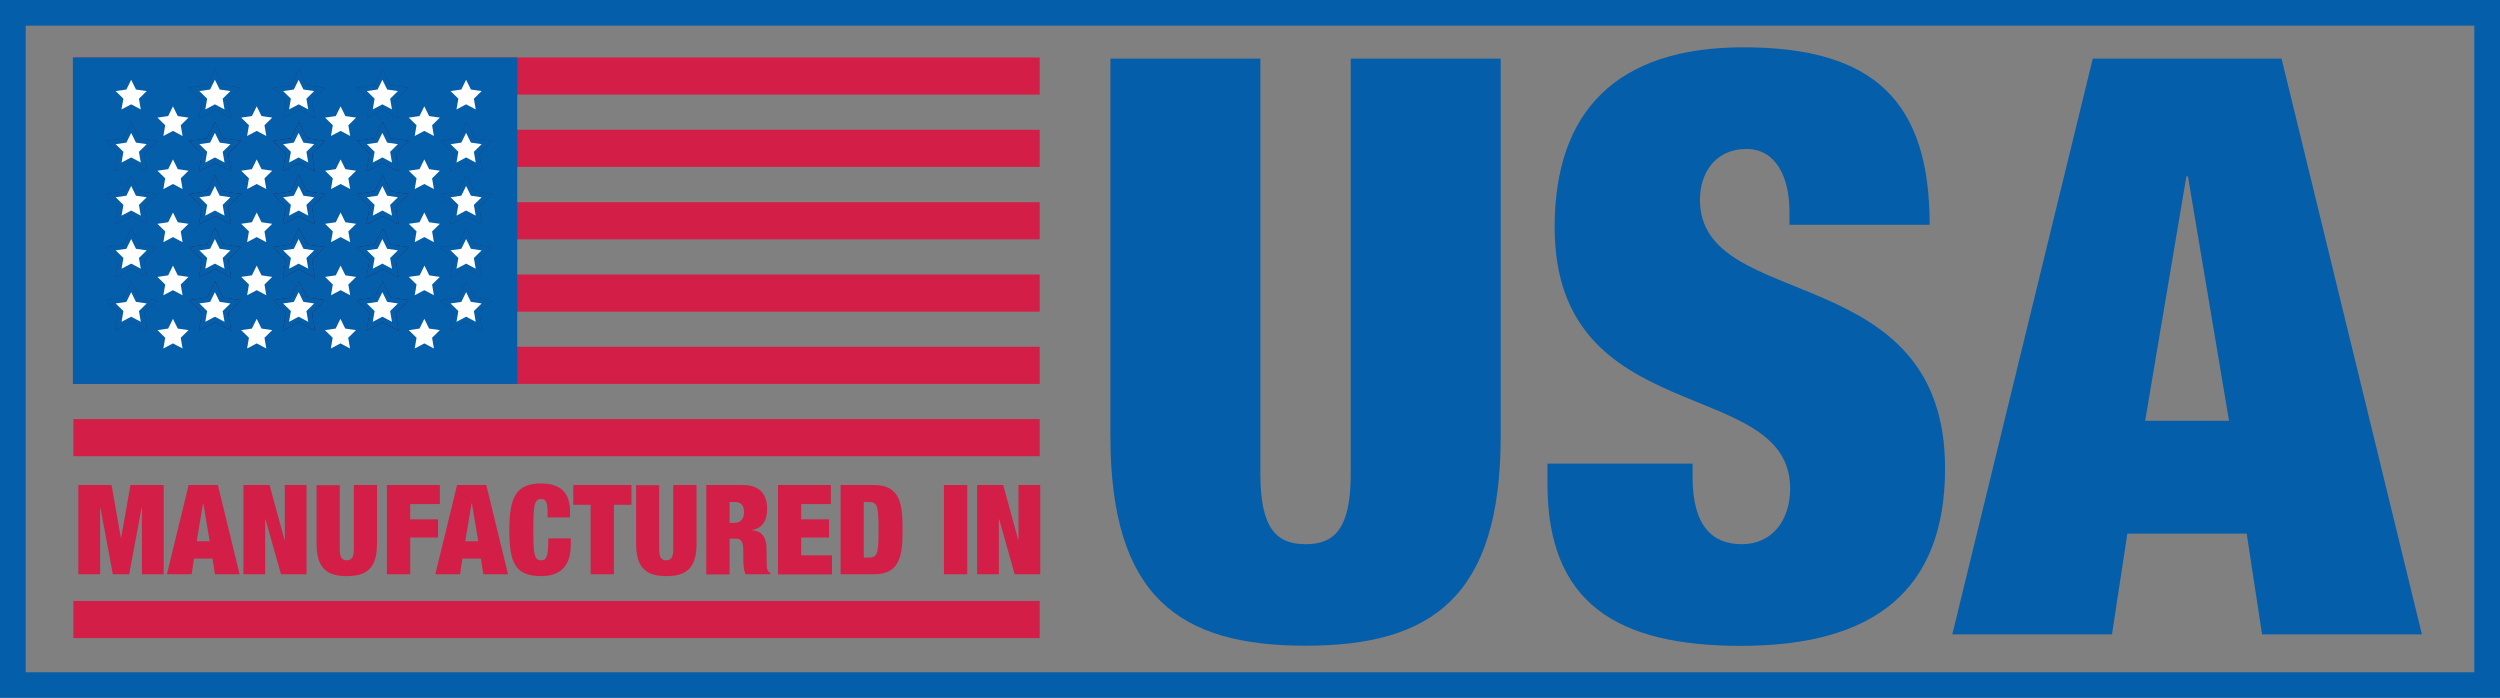 <?xml version="1.0" encoding="utf-8"?>
<!-- Generator: Adobe Illustrator 27.0.0, SVG Export Plug-In . SVG Version: 6.00 Build 0)  -->
<svg version="1.1" id="Ñëîé_1" xmlns="http://www.w3.org/2000/svg" xmlns:xlink="http://www.w3.org/1999/xlink" x="0px" y="0px"
	 viewBox="0 0 1770.5 494.2" style="enable-background:new 0 0 1770.5 494.2;" xml:space="preserve">
<rect x="0" y="0" width="1770.5" height="494.2" fill="#808080" stroke="none"/>
<style type="text/css">
	.st0{fill:#D31E47;}
	.st1{fill:#055EA9;}
	.st2{clip-path:url(#SVGID_00000098207566391304280690000016014313141419753368_);}
	.st3{fill:#FFFFFF;}
	.st4{fill:#212F64;}
</style>
<g>
	<g>
		<rect x="52" y="40.7" class="st0" width="684.3" height="26.3"/>
	</g>
	<g>
		<rect x="52" y="91.9" class="st0" width="684.3" height="26.3"/>
	</g>
	<g>
		<rect x="52" y="143.2" class="st0" width="684.3" height="26.3"/>
	</g>
	<g>
		<rect x="52" y="194.4" class="st0" width="684.3" height="26.3"/>
	</g>
	<g>
		<rect x="52" y="245.6" class="st0" width="684.3" height="26.3"/>
	</g>
	<g>
		<rect x="52" y="296.8" class="st0" width="684.3" height="26.3"/>
	</g>
	<g>
		<rect x="52" y="425.6" class="st0" width="684.3" height="26.3"/>
	</g>
	<g>
		<path class="st1" d="M51.6,271.9h314.7V40.7H51.6V271.9z"/>
	</g>
	<g>
		<defs>
			<path id="SVGID_1_" d="M51.6,355.4h314.7V40.7H51.6V355.4z"/>
		</defs>
		<clipPath id="SVGID_00000092424376845553096680000001695547985257855920_">
			<use xlink:href="#SVGID_1_"  style="overflow:visible;"/>
		</clipPath>
		<g style="clip-path:url(#SVGID_00000092424376845553096680000001695547985257855920_);">
			<g>
				<g>
					<g>
						<polygon class="st3" points="330.2,90.2 334.7,99.4 344.9,100.9 337.6,108.1 339.3,118.2 330.2,113.4 321.1,118.2 
							322.9,108.1 315.5,100.9 325.7,99.4 						"/>
						<path class="st4" d="M341.5,121.3l-11.3-6l-11.3,6l2.2-12.6l-9.2-8.9l12.7-1.8l5.7-11.5l5.7,11.5l12.7,1.8l-9.2,8.9
							L341.5,121.3z M319.1,102.1l5.5,5.4l-1.3,7.6l6.8-3.6l6.8,3.6l-1.3-7.6l5.5-5.4l-7.6-1.1l-3.4-6.9l-3.4,6.9L319.1,102.1z"/>
					</g>
					<g>
						<polygon class="st3" points="270.9,90.2 275.4,99.4 285.6,100.9 278.2,108.1 280,118.2 270.9,113.4 261.8,118.2 263.5,108.1 
							256.2,100.9 266.3,99.4 						"/>
						<path class="st4" d="M282.2,121.3l-11.3-6l-11.3,6l2.2-12.6l-9.2-8.9l12.7-1.8l5.7-11.5l5.7,11.5l12.7,1.8l-9.2,8.9
							L282.2,121.3z M259.8,102.1l5.5,5.4l-1.3,7.6l6.8-3.6l6.8,3.6l-1.3-7.6l5.5-5.4l-7.6-1.1l-3.4-6.9l-3.4,6.9L259.8,102.1z"/>
					</g>
					<g>
						<polygon class="st3" points="330.2,52.6 334.7,61.8 344.9,63.3 337.6,70.4 339.3,80.6 330.2,75.8 321.1,80.6 322.9,70.4 
							315.5,63.3 325.7,61.8 						"/>
						<path class="st1" d="M341.5,83.7l-11.3-6l-11.3,6L321,71l-9.2-8.9l12.7-1.8l5.7-11.5l5.7,11.5l12.7,1.8l-9.2,8.9L341.5,83.7z
							 M319.1,64.5l5.5,5.4l-1.3,7.6l6.8-3.6l6.8,3.6l-1.3-7.6l5.5-5.4l-7.6-1.1l-3.4-6.9l-3.4,6.9L319.1,64.5z"/>
					</g>
					<g>
						<polygon class="st3" points="300.5,71.4 305.1,80.6 315.2,82.1 307.9,89.3 309.6,99.4 300.5,94.6 291.4,99.4 293.2,89.3 
							285.8,82.1 296,80.6 						"/>
						<path class="st1" d="M311.9,102.5l-11.3-6l-11.3,6l2.2-12.6l-9.2-8.9l12.7-1.8l5.7-11.5l5.7,11.5l12.7,1.8l-9.2,8.9
							L311.9,102.5z M289.5,83.3l5.5,5.4l-1.3,7.6l6.8-3.6l6.8,3.6l-1.3-7.6l5.5-5.4l-7.6-1.1l-3.4-6.9l-3.4,6.9L289.5,83.3z"/>
					</g>
					<g>
						<polygon class="st3" points="270.9,52.6 275.4,61.8 285.6,63.3 278.2,70.4 280,80.6 270.9,75.8 261.8,80.6 263.5,70.4 
							256.2,63.3 266.3,61.8 						"/>
						<path class="st4" d="M282.2,83.7l-11.3-6l-11.3,6l2.2-12.6l-9.2-8.9l12.7-1.8l5.7-11.5l5.7,11.5l12.7,1.8L280,71L282.2,83.7z
							 M259.8,64.5l5.5,5.4l-1.3,7.6l6.8-3.6l6.8,3.6l-1.3-7.6l5.5-5.4l-7.6-1.1l-3.4-6.9l-3.4,6.9L259.8,64.5z"/>
					</g>
				</g>
			</g>
			<g>
				<g>
					<g>
						<polygon class="st3" points="330.2,127.8 334.7,137 344.9,138.5 337.6,145.7 339.3,155.8 330.2,151 321.1,155.8 322.9,145.7 
							315.5,138.5 325.7,137 						"/>
						<path class="st4" d="M341.5,158.9l-11.3-6l-11.3,6l2.2-12.6l-9.2-8.9l12.7-1.8l5.7-11.5l5.7,11.5l12.7,1.8l-9.2,8.9
							L341.5,158.9z M319.1,139.7l5.5,5.4l-1.3,7.6l6.8-3.6l6.8,3.6l-1.3-7.6l5.5-5.4l-7.6-1.1l-3.4-6.9l-3.4,6.9L319.1,139.7z"/>
					</g>
					<g>
						<polygon class="st3" points="270.9,127.8 275.4,137 285.6,138.5 278.2,145.7 280,155.8 270.9,151 261.8,155.8 263.5,145.7 
							256.2,138.5 266.3,137 						"/>
						<path class="st4" d="M282.2,158.9l-11.3-6l-11.3,6l2.2-12.6l-9.2-8.9l12.7-1.8l5.7-11.5l5.7,11.5l12.7,1.8l-9.2,8.9
							L282.2,158.9z M259.8,139.7l5.5,5.4l-1.3,7.6l6.8-3.6l6.8,3.6l-1.3-7.6l5.5-5.4l-7.6-1.1l-3.4-6.9l-3.4,6.9L259.8,139.7z"/>
					</g>
					<g>
						<polygon class="st3" points="330.2,90.2 334.7,99.4 344.9,100.9 337.6,108.1 339.3,118.2 330.2,113.4 321.1,118.2 
							322.9,108.1 315.5,100.9 325.7,99.4 						"/>
						<path class="st1" d="M341.5,121.3l-11.3-6l-11.3,6l2.2-12.6l-9.2-8.9l12.7-1.8l5.7-11.5l5.7,11.5l12.7,1.8l-9.2,8.9
							L341.5,121.3z M319.1,102.1l5.5,5.4l-1.3,7.6l6.8-3.6l6.8,3.6l-1.3-7.6l5.5-5.4l-7.6-1.1l-3.4-6.9l-3.4,6.9L319.1,102.1z"/>
					</g>
					<g>
						<polygon class="st3" points="300.5,109 305.1,118.2 315.2,119.7 307.9,126.9 309.6,137 300.5,132.2 291.4,137 293.2,126.9 
							285.8,119.7 296,118.2 						"/>
						<path class="st1" d="M311.9,140.1l-11.3-6l-11.3,6l2.2-12.6l-9.2-8.9l12.7-1.8l5.7-11.5l5.7,11.5l12.7,1.8l-9.2,8.9
							L311.9,140.1z M289.5,120.9l5.5,5.4l-1.3,7.6l6.8-3.6l6.8,3.6l-1.3-7.6l5.5-5.4l-7.6-1.1l-3.4-6.9l-3.4,6.9L289.5,120.9z"/>
					</g>
					<g>
						<polygon class="st3" points="270.9,90.2 275.4,99.4 285.6,100.9 278.2,108.1 280,118.2 270.9,113.4 261.8,118.2 263.5,108.1 
							256.2,100.9 266.3,99.4 						"/>
						<path class="st4" d="M282.2,121.3l-11.3-6l-11.3,6l2.2-12.6l-9.2-8.9l12.7-1.8l5.7-11.5l5.7,11.5l12.7,1.8l-9.2,8.9
							L282.2,121.3z M259.8,102.1l5.5,5.4l-1.3,7.6l6.8-3.6l6.8,3.6l-1.3-7.6l5.5-5.4l-7.6-1.1l-3.4-6.9l-3.4,6.9L259.8,102.1z"/>
					</g>
				</g>
			</g>
			<g>
				<g>
					<g>
						<polygon class="st3" points="330.2,165.5 334.7,174.7 344.9,176.1 337.6,183.3 339.3,193.4 330.2,188.6 321.1,193.4 
							322.9,183.3 315.5,176.1 325.7,174.7 						"/>
						<path class="st4" d="M341.5,196.5l-11.3-6l-11.3,6l2.2-12.6l-9.2-8.9l12.7-1.8l5.7-11.5l5.7,11.5l12.7,1.8l-9.2,8.9
							L341.5,196.5z M319.1,177.3l5.5,5.4l-1.3,7.6l6.8-3.6l6.8,3.6l-1.3-7.6l5.5-5.4l-7.6-1.1l-3.4-6.9l-3.4,6.9L319.1,177.3z"/>
					</g>
					<g>
						<polygon class="st3" points="270.9,165.5 275.4,174.7 285.6,176.1 278.2,183.3 280,193.4 270.9,188.6 261.8,193.4 
							263.5,183.3 256.2,176.1 266.3,174.7 						"/>
						<path class="st4" d="M282.2,196.5l-11.3-6l-11.3,6l2.2-12.6l-9.2-8.9l12.7-1.8l5.7-11.5l5.7,11.5l12.7,1.8l-9.2,8.9
							L282.2,196.5z M259.8,177.3l5.5,5.4l-1.3,7.6l6.8-3.6l6.8,3.6l-1.3-7.6l5.5-5.4l-7.6-1.1l-3.4-6.9l-3.4,6.9L259.8,177.3z"/>
					</g>
					<g>
						<polygon class="st3" points="330.2,127.8 334.7,137 344.9,138.5 337.6,145.7 339.3,155.8 330.2,151 321.1,155.8 322.9,145.7 
							315.5,138.5 325.7,137 						"/>
						<path class="st1" d="M341.5,158.9l-11.3-6l-11.3,6l2.2-12.6l-9.2-8.9l12.7-1.8l5.7-11.5l5.7,11.5l12.7,1.8l-9.2,8.9
							L341.5,158.9z M319.1,139.7l5.5,5.4l-1.3,7.6l6.8-3.6l6.8,3.6l-1.3-7.6l5.5-5.4l-7.6-1.1l-3.4-6.9l-3.4,6.9L319.1,139.7z"/>
					</g>
					<g>
						<polygon class="st3" points="300.5,146.6 305.1,155.9 315.2,157.3 307.9,164.5 309.6,174.6 300.5,169.8 291.4,174.6 
							293.2,164.5 285.8,157.3 296,155.9 						"/>
						<path class="st1" d="M311.9,177.7l-11.3-6l-11.3,6l2.2-12.6l-9.2-8.9l12.7-1.8l5.7-11.5l5.7,11.5l12.7,1.8l-9.2,8.9
							L311.9,177.7z M289.5,158.5l5.5,5.4l-1.3,7.6l6.8-3.6l6.8,3.6l-1.3-7.6l5.5-5.4l-7.6-1.1l-3.4-6.9l-3.4,6.9L289.5,158.5z"/>
					</g>
					<g>
						<polygon class="st3" points="270.9,127.8 275.4,137 285.6,138.5 278.2,145.7 280,155.8 270.9,151 261.8,155.8 263.5,145.7 
							256.2,138.5 266.3,137 						"/>
						<path class="st4" d="M282.2,158.9l-11.3-6l-11.3,6l2.2-12.6l-9.2-8.9l12.7-1.8l5.7-11.5l5.7,11.5l12.7,1.8l-9.2,8.9
							L282.2,158.9z M259.8,139.7l5.5,5.4l-1.3,7.6l6.8-3.6l6.8,3.6l-1.3-7.6l5.5-5.4l-7.6-1.1l-3.4-6.9l-3.4,6.9L259.8,139.7z"/>
					</g>
				</g>
			</g>
			<g>
				<g>
					<g>
						<polygon class="st3" points="330.2,203.1 334.7,212.3 344.9,213.8 337.6,220.9 339.3,231 330.2,226.3 321.1,231 322.9,220.9 
							315.5,213.8 325.7,212.3 						"/>
						<path class="st4" d="M341.5,234.1l-11.3-6l-11.3,6l2.2-12.6l-9.2-8.9l12.7-1.8l5.7-11.5l5.7,11.5l12.7,1.8l-9.2,8.9
							L341.5,234.1z M319.1,214.9l5.5,5.4l-1.3,7.6l6.8-3.6l6.8,3.6l-1.3-7.6l5.5-5.4l-7.6-1.1l-3.4-6.9l-3.4,6.9L319.1,214.9z"/>
					</g>
					<g>
						<polygon class="st3" points="270.9,203.1 275.4,212.3 285.6,213.8 278.2,220.9 280,231 270.9,226.3 261.8,231 263.5,220.9 
							256.2,213.8 266.3,212.3 						"/>
						<path class="st4" d="M282.2,234.1l-11.3-6l-11.3,6l2.2-12.6l-9.2-8.9l12.7-1.8l5.7-11.5l5.7,11.5l12.7,1.8l-9.2,8.9
							L282.2,234.1z M259.8,214.9l5.5,5.4l-1.3,7.6l6.8-3.6l6.8,3.6l-1.3-7.6l5.5-5.4l-7.6-1.1l-3.4-6.9l-3.4,6.9L259.8,214.9z"/>
					</g>
					<g>
						<polygon class="st3" points="330.2,165.5 334.7,174.7 344.9,176.1 337.6,183.3 339.3,193.4 330.2,188.6 321.1,193.4 
							322.9,183.3 315.5,176.1 325.7,174.7 						"/>
						<path class="st1" d="M341.5,196.5l-11.3-6l-11.3,6l2.2-12.6l-9.2-8.9l12.7-1.8l5.7-11.5l5.7,11.5l12.7,1.8l-9.2,8.9
							L341.5,196.5z M319.1,177.3l5.5,5.4l-1.3,7.6l6.8-3.6l6.8,3.6l-1.3-7.6l5.5-5.4l-7.6-1.1l-3.4-6.9l-3.4,6.9L319.1,177.3z"/>
					</g>
					<g>
						<polygon class="st3" points="300.5,184.3 305.1,193.5 315.2,195 307.9,202.1 309.6,212.2 300.5,207.5 291.4,212.2 
							293.2,202.1 285.8,195 296,193.5 						"/>
						<path class="st1" d="M311.9,215.3l-11.3-6l-11.3,6l2.2-12.6l-9.2-8.9l12.7-1.8l5.7-11.5l5.7,11.5l12.7,1.8l-9.2,8.9
							L311.9,215.3z M289.5,196.1l5.5,5.4l-1.3,7.6l6.8-3.6l6.8,3.6l-1.3-7.6l5.5-5.4L304,195l-3.4-6.9l-3.4,6.9L289.5,196.1z"/>
					</g>
					<g>
						<polygon class="st3" points="270.9,165.5 275.4,174.7 285.6,176.1 278.2,183.3 280,193.4 270.9,188.6 261.8,193.4 
							263.5,183.3 256.2,176.1 266.3,174.7 						"/>
						<path class="st4" d="M282.2,196.5l-11.3-6l-11.3,6l2.2-12.6l-9.2-8.9l12.7-1.8l5.7-11.5l5.7,11.5l12.7,1.8l-9.2,8.9
							L282.2,196.5z M259.8,177.3l5.5,5.4l-1.3,7.6l6.8-3.6l6.8,3.6l-1.3-7.6l5.5-5.4l-7.6-1.1l-3.4-6.9l-3.4,6.9L259.8,177.3z"/>
					</g>
				</g>
			</g>
			<g>
				<g>
					<g>
						<polygon class="st3" points="330.2,203.1 334.7,212.3 344.9,213.8 337.6,220.9 339.3,231 330.2,226.3 321.1,231 322.9,220.9 
							315.5,213.8 325.7,212.3 						"/>
						<path class="st1" d="M341.5,234.1l-11.3-6l-11.3,6l2.2-12.6l-9.2-8.9l12.7-1.8l5.7-11.5l5.7,11.5l12.7,1.8l-9.2,8.9
							L341.5,234.1z M319.1,214.9l5.5,5.4l-1.3,7.6l6.8-3.6l6.8,3.6l-1.3-7.6l5.5-5.4l-7.6-1.1l-3.4-6.9l-3.4,6.9L319.1,214.9z"/>
					</g>
					<g>
						<polygon class="st3" points="300.5,221.9 305.1,231.1 315.2,232.6 307.9,239.7 309.6,249.9 300.5,245.1 291.4,249.9 
							293.2,239.7 285.8,232.6 296,231.1 						"/>
						<path class="st1" d="M311.9,253l-11.3-6l-11.3,6l2.2-12.6l-9.2-8.9l12.7-1.8l5.7-11.5l5.7,11.5l12.7,1.8l-9.2,8.9L311.9,253z
							 M300.5,243.2l6.8,3.6l-1.3-7.6l5.5-5.4l-7.6-1.1l-3.4-6.9l-3.4,6.9l-7.6,1.1l5.5,5.4l-1.3,7.6L300.5,243.2z"/>
					</g>
					<g>
						<polygon class="st3" points="270.9,203.1 275.4,212.3 285.6,213.8 278.2,220.9 280,231 270.9,226.3 261.8,231 263.5,220.9 
							256.2,213.8 266.3,212.3 						"/>
						<path class="st4" d="M282.2,234.1l-11.3-6l-11.3,6l2.2-12.6l-9.2-8.9l12.7-1.8l5.7-11.5l5.7,11.5l12.7,1.8l-9.2,8.9
							L282.2,234.1z M259.8,214.9l5.5,5.4l-1.3,7.6l6.8-3.6l6.8,3.6l-1.3-7.6l5.5-5.4l-7.6-1.1l-3.4-6.9l-3.4,6.9L259.8,214.9z"/>
					</g>
				</g>
			</g>
			<g>
				<g>
					<g>
						<polygon class="st3" points="270.9,90.2 275.4,99.4 285.6,100.9 278.2,108.1 280,118.2 270.9,113.4 261.8,118.2 263.5,108.1 
							256.2,100.9 266.3,99.4 						"/>
						<path class="st4" d="M282.2,121.3l-11.3-6l-11.3,6l2.2-12.6l-9.2-8.9l12.7-1.8l5.7-11.5l5.7,11.5l12.7,1.8l-9.2,8.9
							L282.2,121.3z M259.8,102.1l5.5,5.4l-1.3,7.6l6.8-3.6l6.8,3.6l-1.3-7.6l5.5-5.4l-7.6-1.1l-3.4-6.9l-3.4,6.9L259.8,102.1z"/>
					</g>
					<g>
						<polygon class="st3" points="211.5,90.2 216.1,99.4 226.2,100.9 218.9,108.1 220.6,118.2 211.5,113.4 202.4,118.2 
							204.2,108.1 196.8,100.9 207,99.4 						"/>
						<path class="st4" d="M222.9,121.3l-11.3-6l-11.3,6l2.2-12.6l-9.2-8.9l12.7-1.8l5.7-11.5l5.7,11.5l12.7,1.8l-9.2,8.9
							L222.9,121.3z M211.5,111.5l6.8,3.6l-1.3-7.6l5.5-5.4l-7.6-1.1l-3.4-6.9l-3.4,6.9l-7.6,1.1l5.5,5.4l-1.3,7.6L211.5,111.5z"/>
					</g>
					<g>
						<polygon class="st3" points="270.9,52.6 275.4,61.8 285.6,63.3 278.2,70.4 280,80.6 270.9,75.8 261.8,80.6 263.5,70.4 
							256.2,63.3 266.3,61.8 						"/>
						<path class="st1" d="M282.2,83.7l-11.3-6l-11.3,6l2.2-12.6l-9.2-8.9l12.7-1.8l5.7-11.5l5.7,11.5l12.7,1.8L280,71L282.2,83.7z
							 M259.8,64.5l5.5,5.4l-1.3,7.6l6.8-3.6l6.8,3.6l-1.3-7.6l5.5-5.4l-7.6-1.1l-3.4-6.9l-3.4,6.9L259.8,64.5z"/>
					</g>
					<g>
						<polygon class="st3" points="241.2,71.4 245.7,80.6 255.9,82.1 248.6,89.3 250.3,99.4 241.2,94.6 232.1,99.4 233.8,89.3 
							226.5,82.1 236.7,80.6 						"/>
						<path class="st1" d="M252.5,102.5l-11.3-6l-11.3,6l2.2-12.6l-9.2-8.9l12.7-1.8l5.7-11.5l5.7,11.5l12.7,1.8l-9.2,8.9
							L252.5,102.5z M241.2,92.7l6.8,3.6l-1.3-7.6l5.5-5.4l-7.6-1.1l-3.4-6.9l-3.4,6.9l-7.6,1.1l5.5,5.4l-1.3,7.6L241.2,92.7z"/>
					</g>
					<g>
						<polygon class="st3" points="211.5,52.6 216.1,61.8 226.2,63.3 218.9,70.4 220.6,80.6 211.5,75.8 202.4,80.6 204.2,70.4 
							196.8,63.3 207,61.8 						"/>
						<path class="st4" d="M222.9,83.7l-11.3-6l-11.3,6l2.2-12.6l-9.2-8.9l12.7-1.8l5.7-11.5l5.7,11.5l12.7,1.8l-9.2,8.9L222.9,83.7
							z M211.5,73.9l6.8,3.6l-1.3-7.6l5.5-5.4l-7.6-1.1l-3.4-6.9l-3.4,6.9l-7.6,1.1l5.5,5.4l-1.3,7.6L211.5,73.9z"/>
					</g>
				</g>
			</g>
			<g>
				<g>
					<g>
						<polygon class="st3" points="270.9,127.8 275.4,137 285.6,138.5 278.2,145.7 280,155.8 270.9,151 261.8,155.8 263.5,145.7 
							256.2,138.5 266.3,137 						"/>
						<path class="st4" d="M282.2,158.9l-11.3-6l-11.3,6l2.2-12.6l-9.2-8.9l12.7-1.8l5.7-11.5l5.7,11.5l12.7,1.8l-9.2,8.9
							L282.2,158.9z M259.8,139.7l5.5,5.4l-1.3,7.6l6.8-3.6l6.8,3.6l-1.3-7.6l5.5-5.4l-7.6-1.1l-3.4-6.9l-3.4,6.9L259.8,139.7z"/>
					</g>
					<g>
						<polygon class="st3" points="211.5,127.8 216.1,137 226.2,138.5 218.9,145.7 220.6,155.8 211.5,151 202.4,155.8 204.2,145.7 
							196.8,138.5 207,137 						"/>
						<path class="st4" d="M222.9,158.9l-11.3-6l-11.3,6l2.2-12.6l-9.2-8.9l12.7-1.8l5.7-11.5l5.7,11.5l12.7,1.8l-9.2,8.9
							L222.9,158.9z M211.5,149.1l6.8,3.6l-1.3-7.6l5.5-5.4l-7.6-1.1l-3.4-6.9l-3.4,6.9l-7.6,1.1l5.5,5.4l-1.3,7.6L211.5,149.1z"/>
					</g>
					<g>
						<polygon class="st3" points="270.9,90.2 275.4,99.4 285.6,100.9 278.2,108.1 280,118.2 270.9,113.4 261.8,118.2 263.5,108.1 
							256.2,100.9 266.3,99.4 						"/>
						<path class="st1" d="M282.2,121.3l-11.3-6l-11.3,6l2.2-12.6l-9.2-8.9l12.7-1.8l5.7-11.5l5.7,11.5l12.7,1.8l-9.2,8.9
							L282.2,121.3z M259.8,102.1l5.5,5.4l-1.3,7.6l6.8-3.6l6.8,3.6l-1.3-7.6l5.5-5.4l-7.6-1.1l-3.4-6.9l-3.4,6.9L259.8,102.1z"/>
					</g>
					<g>
						<polygon class="st3" points="241.2,109 245.7,118.2 255.9,119.7 248.6,126.9 250.3,137 241.2,132.2 232.1,137 233.8,126.9 
							226.5,119.7 236.7,118.2 						"/>
						<path class="st1" d="M252.5,140.1l-11.3-6l-11.3,6l2.2-12.6l-9.2-8.9l12.7-1.8l5.7-11.5l5.7,11.5l12.7,1.8l-9.2,8.9
							L252.5,140.1z M241.2,130.3l6.8,3.6l-1.3-7.6l5.5-5.4l-7.6-1.1l-3.4-6.9l-3.4,6.9l-7.6,1.1l5.5,5.4l-1.3,7.6L241.2,130.3z"/>
					</g>
					<g>
						<polygon class="st3" points="211.5,90.2 216.1,99.4 226.2,100.9 218.9,108.1 220.6,118.2 211.5,113.4 202.4,118.2 
							204.2,108.1 196.8,100.9 207,99.4 						"/>
						<path class="st4" d="M222.9,121.3l-11.3-6l-11.3,6l2.2-12.6l-9.2-8.9l12.7-1.8l5.7-11.5l5.7,11.5l12.7,1.8l-9.2,8.9
							L222.9,121.3z M211.5,111.5l6.8,3.6l-1.3-7.6l5.5-5.4l-7.6-1.1l-3.4-6.9l-3.4,6.9l-7.6,1.1l5.5,5.4l-1.3,7.6L211.5,111.5z"/>
					</g>
				</g>
			</g>
			<g>
				<g>
					<g>
						<polygon class="st3" points="270.9,165.5 275.4,174.7 285.6,176.1 278.2,183.3 280,193.4 270.9,188.6 261.8,193.4 
							263.5,183.3 256.2,176.1 266.3,174.7 						"/>
						<path class="st4" d="M282.2,196.5l-11.3-6l-11.3,6l2.2-12.6l-9.2-8.9l12.7-1.8l5.7-11.5l5.7,11.5l12.7,1.8l-9.2,8.9
							L282.2,196.5z M259.8,177.3l5.5,5.4l-1.3,7.6l6.8-3.6l6.8,3.6l-1.3-7.6l5.5-5.4l-7.6-1.1l-3.4-6.9l-3.4,6.9L259.8,177.3z"/>
					</g>
					<g>
						<polygon class="st3" points="211.5,165.5 216.1,174.7 226.2,176.1 218.9,183.3 220.6,193.4 211.5,188.6 202.4,193.4 
							204.2,183.3 196.8,176.1 207,174.7 						"/>
						<path class="st4" d="M222.9,196.5l-11.3-6l-11.3,6l2.2-12.6l-9.2-8.9l12.7-1.8l5.7-11.5l5.7,11.5l12.7,1.8l-9.2,8.9
							L222.9,196.5z M211.5,186.7l6.8,3.6l-1.3-7.6l5.5-5.4l-7.6-1.1l-3.4-6.9l-3.4,6.9l-7.6,1.1l5.5,5.4l-1.3,7.6L211.5,186.7z"/>
					</g>
					<g>
						<polygon class="st3" points="270.9,127.8 275.4,137 285.6,138.5 278.2,145.7 280,155.8 270.9,151 261.8,155.8 263.5,145.7 
							256.2,138.5 266.3,137 						"/>
						<path class="st1" d="M282.2,158.9l-11.3-6l-11.3,6l2.2-12.6l-9.2-8.9l12.7-1.8l5.7-11.5l5.7,11.5l12.7,1.8l-9.2,8.9
							L282.2,158.9z M259.8,139.7l5.5,5.4l-1.3,7.6l6.8-3.6l6.8,3.6l-1.3-7.6l5.5-5.4l-7.6-1.1l-3.4-6.9l-3.4,6.9L259.8,139.7z"/>
					</g>
					<g>
						<polygon class="st3" points="241.2,146.6 245.7,155.9 255.9,157.3 248.6,164.5 250.3,174.6 241.2,169.8 232.1,174.6 
							233.8,164.5 226.5,157.3 236.7,155.9 						"/>
						<path class="st1" d="M252.5,177.7l-11.3-6l-11.3,6l2.2-12.6l-9.2-8.9l12.7-1.8l5.7-11.5l5.7,11.5l12.7,1.8l-9.2,8.9
							L252.5,177.7z M241.2,167.9l6.8,3.6l-1.3-7.6l5.5-5.4l-7.6-1.1l-3.4-6.9l-3.4,6.9l-7.6,1.1l5.5,5.4l-1.3,7.6L241.2,167.9z"/>
					</g>
					<g>
						<polygon class="st3" points="211.5,127.8 216.1,137 226.2,138.5 218.9,145.7 220.6,155.8 211.5,151 202.4,155.8 204.2,145.7 
							196.8,138.5 207,137 						"/>
						<path class="st4" d="M222.9,158.9l-11.3-6l-11.3,6l2.2-12.6l-9.2-8.9l12.7-1.8l5.7-11.5l5.7,11.5l12.7,1.8l-9.2,8.9
							L222.9,158.9z M211.5,149.1l6.8,3.6l-1.3-7.6l5.5-5.4l-7.6-1.1l-3.4-6.9l-3.4,6.9l-7.6,1.1l5.5,5.4l-1.3,7.6L211.5,149.1z"/>
					</g>
				</g>
			</g>
			<g>
				<g>
					<g>
						<polygon class="st3" points="270.9,203.1 275.4,212.3 285.6,213.8 278.2,220.9 280,231 270.9,226.3 261.8,231 263.5,220.9 
							256.2,213.8 266.3,212.3 						"/>
						<path class="st4" d="M282.2,234.1l-11.3-6l-11.3,6l2.2-12.6l-9.2-8.9l12.7-1.8l5.7-11.5l5.7,11.5l12.7,1.8l-9.2,8.9
							L282.2,234.1z M259.8,214.9l5.5,5.4l-1.3,7.6l6.8-3.6l6.8,3.6l-1.3-7.6l5.5-5.4l-7.6-1.1l-3.4-6.9l-3.4,6.9L259.8,214.9z"/>
					</g>
					<g>
						<polygon class="st3" points="211.5,203.1 216.1,212.3 226.2,213.8 218.9,220.9 220.6,231 211.5,226.3 202.4,231 204.2,220.9 
							196.8,213.8 207,212.3 						"/>
						<path class="st4" d="M222.9,234.1l-11.3-6l-11.3,6l2.2-12.6l-9.2-8.9l12.7-1.8l5.7-11.5l5.7,11.5l12.7,1.8l-9.2,8.9
							L222.9,234.1z M211.5,224.3l6.8,3.6l-1.3-7.6l5.5-5.4l-7.6-1.1l-3.4-6.9l-3.4,6.9l-7.6,1.1l5.5,5.4l-1.3,7.6L211.5,224.3z"/>
					</g>
					<g>
						<polygon class="st3" points="270.9,165.5 275.4,174.7 285.6,176.1 278.2,183.3 280,193.4 270.9,188.6 261.8,193.4 
							263.5,183.3 256.2,176.1 266.3,174.7 						"/>
						<path class="st1" d="M282.2,196.5l-11.3-6l-11.3,6l2.2-12.6l-9.2-8.9l12.7-1.8l5.7-11.5l5.7,11.5l12.7,1.8l-9.2,8.9
							L282.2,196.5z M259.8,177.3l5.5,5.4l-1.3,7.6l6.8-3.6l6.8,3.6l-1.3-7.6l5.5-5.4l-7.6-1.1l-3.4-6.9l-3.4,6.9L259.8,177.3z"/>
					</g>
					<g>
						<polygon class="st3" points="241.2,184.3 245.7,193.5 255.9,195 248.6,202.1 250.3,212.2 241.2,207.5 232.1,212.2 
							233.8,202.1 226.5,195 236.7,193.5 						"/>
						<path class="st1" d="M252.5,215.3l-11.3-6l-11.3,6l2.2-12.6l-9.2-8.9l12.7-1.8l5.7-11.5l5.7,11.5l12.7,1.8l-9.2,8.9
							L252.5,215.3z M241.2,205.5l6.8,3.6l-1.3-7.6l5.5-5.4l-7.6-1.1l-3.4-6.9l-3.4,6.9l-7.6,1.1l5.5,5.4l-1.3,7.6L241.2,205.5z"/>
					</g>
					<g>
						<polygon class="st3" points="211.5,165.5 216.1,174.7 226.2,176.1 218.9,183.3 220.6,193.4 211.5,188.6 202.4,193.4 
							204.2,183.3 196.8,176.1 207,174.7 						"/>
						<path class="st4" d="M222.9,196.5l-11.3-6l-11.3,6l2.2-12.6l-9.2-8.9l12.7-1.8l5.7-11.5l5.7,11.5l12.7,1.8l-9.2,8.9
							L222.9,196.5z M211.5,186.7l6.8,3.6l-1.3-7.6l5.5-5.4l-7.6-1.1l-3.4-6.9l-3.4,6.9l-7.6,1.1l5.5,5.4l-1.3,7.6L211.5,186.7z"/>
					</g>
				</g>
			</g>
			<g>
				<g>
					<g>
						<polygon class="st3" points="270.9,203.1 275.4,212.3 285.6,213.8 278.2,220.9 280,231 270.9,226.3 261.8,231 263.5,220.9 
							256.2,213.8 266.3,212.3 						"/>
						<path class="st1" d="M282.2,234.1l-11.3-6l-11.3,6l2.2-12.6l-9.2-8.9l12.7-1.8l5.7-11.5l5.7,11.5l12.7,1.8l-9.2,8.9
							L282.2,234.1z M259.8,214.9l5.5,5.4l-1.3,7.6l6.8-3.6l6.8,3.6l-1.3-7.6l5.5-5.4l-7.6-1.1l-3.4-6.9l-3.4,6.9L259.8,214.9z"/>
					</g>
					<g>
						<polygon class="st3" points="241.2,221.9 245.7,231.1 255.9,232.6 248.6,239.7 250.3,249.9 241.2,245.1 232.1,249.9 
							233.8,239.7 226.5,232.6 236.7,231.1 						"/>
						<path class="st1" d="M252.5,253l-11.3-6l-11.3,6l2.2-12.6l-9.2-8.9l12.7-1.8l5.7-11.5l5.7,11.5l12.7,1.8l-9.2,8.9L252.5,253z
							 M230.1,233.8l5.5,5.4l-1.3,7.6l6.8-3.6l6.8,3.6l-1.3-7.6l5.5-5.4l-7.6-1.1l-3.4-6.9l-3.4,6.9L230.1,233.8z"/>
					</g>
					<g>
						<polygon class="st3" points="211.5,203.1 216.1,212.3 226.2,213.8 218.9,220.9 220.6,231 211.5,226.3 202.4,231 204.2,220.9 
							196.8,213.8 207,212.3 						"/>
						<path class="st4" d="M222.9,234.1l-11.3-6l-11.3,6l2.2-12.6l-9.2-8.9l12.7-1.8l5.7-11.5l5.7,11.5l12.7,1.8l-9.2,8.9
							L222.9,234.1z M211.5,224.3l6.8,3.6l-1.3-7.6l5.5-5.4l-7.6-1.1l-3.4-6.9l-3.4,6.9l-7.6,1.1l5.5,5.4l-1.3,7.6L211.5,224.3z"/>
					</g>
				</g>
			</g>
			<g>
				<g>
					<g>
						<polygon class="st3" points="211.5,90.2 216.1,99.4 226.2,100.9 218.9,108.1 220.6,118.2 211.5,113.4 202.4,118.2 
							204.2,108.1 196.8,100.9 207,99.4 						"/>
						<path class="st4" d="M222.9,121.3l-11.3-6l-11.3,6l2.2-12.6l-9.2-8.9l12.7-1.8l5.7-11.5l5.7,11.5l12.7,1.8l-9.2,8.9
							L222.9,121.3z M211.5,111.5l6.8,3.6l-1.3-7.6l5.5-5.4l-7.6-1.1l-3.4-6.9l-3.4,6.9l-7.6,1.1l5.5,5.4l-1.3,7.6L211.5,111.5z"/>
					</g>
					<g>
						<polygon class="st3" points="152.2,90.2 156.7,99.4 166.9,100.9 159.6,108.1 161.3,118.2 152.2,113.4 143.1,118.2 
							144.8,108.1 137.5,100.9 147.7,99.4 						"/>
						<path class="st4" d="M140.9,121.3l2.2-12.6l-9.2-8.9l12.7-1.8l5.7-11.5l5.7,11.5l12.7,1.8l-9.2,8.9l2.2,12.6l-11.3-6
							L140.9,121.3z M152.2,111.5l6.8,3.6l-1.3-7.6l5.5-5.4l-7.6-1.1l-3.4-6.9l-3.4,6.9l-7.6,1.1l5.5,5.4l-1.3,7.6L152.2,111.5z"/>
					</g>
					<g>
						<polygon class="st3" points="211.5,52.6 216.1,61.8 226.2,63.3 218.9,70.4 220.6,80.6 211.5,75.8 202.4,80.6 204.2,70.4 
							196.8,63.3 207,61.8 						"/>
						<path class="st1" d="M222.9,83.7l-11.3-6l-11.3,6l2.2-12.6l-9.2-8.9l12.7-1.8l5.7-11.5l5.7,11.5l12.7,1.8l-9.2,8.9L222.9,83.7
							z M211.5,73.9l6.8,3.6l-1.3-7.6l5.5-5.4l-7.6-1.1l-3.4-6.9l-3.4,6.9l-7.6,1.1l5.5,5.4l-1.3,7.6L211.5,73.9z"/>
					</g>
					<g>
						<polygon class="st3" points="181.9,71.4 186.4,80.6 196.6,82.1 189.2,89.3 191,99.4 181.9,94.6 172.8,99.4 174.5,89.3 
							167.2,82.1 177.3,80.6 						"/>
						<path class="st1" d="M193.2,102.5l-11.3-6l-11.3,6l2.2-12.6l-9.2-8.9l12.7-1.8l5.7-11.5l5.7,11.5l12.7,1.8l-9.2,8.9
							L193.2,102.5z M170.8,83.3l5.5,5.4l-1.3,7.6l6.8-3.6l6.8,3.6l-1.3-7.6l5.5-5.4l-7.6-1.1l-3.4-6.9l-3.4,6.9L170.8,83.3z"/>
					</g>
					<g>
						<polygon class="st3" points="152.2,52.6 156.7,61.8 166.9,63.3 159.6,70.4 161.3,80.6 152.2,75.8 143.1,80.6 144.8,70.4 
							137.5,63.3 147.7,61.8 						"/>
						<path class="st4" d="M140.9,83.7L143,71l-9.2-8.9l12.7-1.8l5.7-11.5l5.7,11.5l12.7,1.8l-9.2,8.9l2.2,12.6l-11.3-6L140.9,83.7z
							 M152.2,73.9l6.8,3.6l-1.3-7.6l5.5-5.4l-7.6-1.1l-3.4-6.9l-3.4,6.9l-7.6,1.1l5.5,5.4l-1.3,7.6L152.2,73.9z"/>
					</g>
				</g>
			</g>
			<g>
				<g>
					<g>
						<polygon class="st3" points="211.5,127.8 216.1,137 226.2,138.5 218.9,145.7 220.6,155.8 211.5,151 202.4,155.8 204.2,145.7 
							196.8,138.5 207,137 						"/>
						<path class="st4" d="M222.9,158.9l-11.3-6l-11.3,6l2.2-12.6l-9.2-8.9l12.7-1.8l5.7-11.5l5.7,11.5l12.7,1.8l-9.2,8.9
							L222.9,158.9z M211.5,149.1l6.8,3.6l-1.3-7.6l5.5-5.4l-7.6-1.1l-3.4-6.9l-3.4,6.9l-7.6,1.1l5.5,5.4l-1.3,7.6L211.5,149.1z"/>
					</g>
					<g>
						<polygon class="st3" points="152.2,127.8 156.7,137 166.9,138.5 159.6,145.7 161.3,155.8 152.2,151 143.1,155.8 144.8,145.7 
							137.5,138.5 147.7,137 						"/>
						<path class="st4" d="M140.9,158.9l2.2-12.6l-9.2-8.9l12.7-1.8l5.7-11.5l5.7,11.5l12.7,1.8l-9.2,8.9l2.2,12.6l-11.3-6
							L140.9,158.9z M152.2,149.1l6.8,3.6l-1.3-7.6l5.5-5.4l-7.6-1.1l-3.4-6.9l-3.4,6.9l-7.6,1.1l5.5,5.4l-1.3,7.6L152.2,149.1z"/>
					</g>
					<g>
						<polygon class="st3" points="211.5,90.2 216.1,99.4 226.2,100.9 218.9,108.1 220.6,118.2 211.5,113.4 202.4,118.2 
							204.2,108.1 196.8,100.9 207,99.4 						"/>
						<path class="st1" d="M222.9,121.3l-11.3-6l-11.3,6l2.2-12.6l-9.2-8.9l12.7-1.8l5.7-11.5l5.7,11.5l12.7,1.8l-9.2,8.9
							L222.9,121.3z M211.5,111.5l6.8,3.6l-1.3-7.6l5.5-5.4l-7.6-1.1l-3.4-6.9l-3.4,6.9l-7.6,1.1l5.5,5.4l-1.3,7.6L211.5,111.5z"/>
					</g>
					<g>
						<polygon class="st3" points="181.9,109 186.4,118.2 196.6,119.7 189.2,126.9 191,137 181.9,132.2 172.8,137 174.5,126.9 
							167.2,119.7 177.3,118.2 						"/>
						<path class="st1" d="M193.2,140.1l-11.3-6l-11.3,6l2.2-12.6l-9.2-8.9l12.7-1.8l5.7-11.5l5.7,11.5l12.7,1.8l-9.2,8.9
							L193.2,140.1z M170.8,120.9l5.5,5.4l-1.3,7.6l6.8-3.6l6.8,3.6l-1.3-7.6l5.5-5.4l-7.6-1.1l-3.4-6.9l-3.4,6.9L170.8,120.9z"/>
					</g>
					<g>
						<polygon class="st3" points="152.2,90.2 156.7,99.4 166.9,100.9 159.6,108.1 161.3,118.2 152.2,113.4 143.1,118.2 
							144.8,108.1 137.5,100.9 147.7,99.4 						"/>
						<path class="st4" d="M140.9,121.3l2.2-12.6l-9.2-8.9l12.7-1.8l5.7-11.5l5.7,11.5l12.7,1.8l-9.2,8.9l2.2,12.6l-11.3-6
							L140.9,121.3z M152.2,111.5l6.8,3.6l-1.3-7.6l5.5-5.4l-7.6-1.1l-3.4-6.9l-3.4,6.9l-7.6,1.1l5.5,5.4l-1.3,7.6L152.2,111.5z"/>
					</g>
				</g>
			</g>
			<g>
				<g>
					<g>
						<polygon class="st3" points="211.5,165.5 216.1,174.7 226.2,176.1 218.9,183.3 220.6,193.4 211.5,188.6 202.4,193.4 
							204.2,183.3 196.8,176.1 207,174.7 						"/>
						<path class="st4" d="M222.9,196.5l-11.3-6l-11.3,6l2.2-12.6l-9.2-8.9l12.7-1.8l5.7-11.5l5.7,11.5l12.7,1.8l-9.2,8.9
							L222.9,196.5z M211.5,186.7l6.8,3.6l-1.3-7.6l5.5-5.4l-7.6-1.1l-3.4-6.9l-3.4,6.9l-7.6,1.1l5.5,5.4l-1.3,7.6L211.5,186.7z"/>
					</g>
					<g>
						<polygon class="st3" points="152.2,165.5 156.7,174.7 166.9,176.1 159.6,183.3 161.3,193.4 152.2,188.6 143.1,193.4 
							144.8,183.3 137.5,176.1 147.7,174.7 						"/>
						<path class="st4" d="M140.9,196.5l2.2-12.6l-9.2-8.9l12.7-1.8l5.7-11.5l5.7,11.5l12.7,1.8l-9.2,8.9l2.2,12.6l-11.3-6
							L140.9,196.5z M152.2,186.7l6.8,3.6l-1.3-7.6l5.5-5.4l-7.6-1.1l-3.4-6.9l-3.4,6.9l-7.6,1.1l5.5,5.4l-1.3,7.6L152.2,186.7z"/>
					</g>
					<g>
						<polygon class="st3" points="211.5,127.8 216.1,137 226.2,138.5 218.9,145.7 220.6,155.8 211.5,151 202.4,155.8 204.2,145.7 
							196.8,138.5 207,137 						"/>
						<path class="st1" d="M222.9,158.9l-11.3-6l-11.3,6l2.2-12.6l-9.2-8.9l12.7-1.8l5.7-11.5l5.7,11.5l12.7,1.8l-9.2,8.9
							L222.9,158.9z M211.5,149.1l6.8,3.6l-1.3-7.6l5.5-5.4l-7.6-1.1l-3.4-6.9l-3.4,6.9l-7.6,1.1l5.5,5.4l-1.3,7.6L211.5,149.1z"/>
					</g>
					<g>
						<polygon class="st3" points="181.9,146.6 186.4,155.9 196.6,157.3 189.2,164.5 191,174.6 181.9,169.8 172.8,174.6 
							174.5,164.5 167.2,157.3 177.3,155.9 						"/>
						<path class="st1" d="M193.2,177.7l-11.3-6l-11.3,6l2.2-12.6l-9.2-8.9l12.7-1.8l5.7-11.5l5.7,11.5l12.7,1.8l-9.2,8.9
							L193.2,177.7z M170.8,158.5l5.5,5.4l-1.3,7.6l6.8-3.6l6.8,3.6l-1.3-7.6l5.5-5.4l-7.6-1.1l-3.4-6.9l-3.4,6.9L170.8,158.5z"/>
					</g>
					<g>
						<polygon class="st3" points="152.2,127.8 156.7,137 166.9,138.5 159.6,145.7 161.3,155.8 152.2,151 143.1,155.8 144.8,145.7 
							137.5,138.5 147.7,137 						"/>
						<path class="st4" d="M140.9,158.9l2.2-12.6l-9.2-8.9l12.7-1.8l5.7-11.5l5.7,11.5l12.7,1.8l-9.2,8.9l2.2,12.6l-11.3-6
							L140.9,158.9z M152.2,149.1l6.8,3.6l-1.3-7.6l5.5-5.4l-7.6-1.1l-3.4-6.9l-3.4,6.9l-7.6,1.1l5.5,5.4l-1.3,7.6L152.2,149.1z"/>
					</g>
				</g>
			</g>
			<g>
				<g>
					<g>
						<polygon class="st3" points="211.5,203.1 216.1,212.3 226.2,213.8 218.9,220.9 220.6,231 211.5,226.3 202.4,231 204.2,220.9 
							196.8,213.8 207,212.3 						"/>
						<path class="st4" d="M222.9,234.1l-11.3-6l-11.3,6l2.2-12.6l-9.2-8.9l12.7-1.8l5.7-11.5l5.7,11.5l12.7,1.8l-9.2,8.9
							L222.9,234.1z M211.5,224.3l6.8,3.6l-1.3-7.6l5.5-5.4l-7.6-1.1l-3.4-6.9l-3.4,6.9l-7.6,1.1l5.5,5.4l-1.3,7.6L211.5,224.3z"/>
					</g>
					<g>
						<polygon class="st3" points="152.2,203.1 156.7,212.3 166.9,213.8 159.6,220.9 161.3,231 152.2,226.3 143.1,231 144.8,220.9 
							137.5,213.8 147.7,212.3 						"/>
						<path class="st4" d="M140.9,234.1l2.2-12.6l-9.2-8.9l12.7-1.8l5.7-11.5l5.7,11.5l12.7,1.8l-9.2,8.9l2.2,12.6l-11.3-6
							L140.9,234.1z M152.2,224.3l6.8,3.6l-1.3-7.6l5.5-5.4l-7.6-1.1l-3.4-6.9l-3.4,6.9l-7.6,1.1l5.5,5.4l-1.3,7.6L152.2,224.3z"/>
					</g>
					<g>
						<polygon class="st3" points="211.5,165.5 216.1,174.7 226.2,176.1 218.9,183.3 220.6,193.4 211.5,188.6 202.4,193.4 
							204.2,183.3 196.8,176.1 207,174.7 						"/>
						<path class="st1" d="M222.9,196.5l-11.3-6l-11.3,6l2.2-12.6l-9.2-8.9l12.7-1.8l5.7-11.5l5.7,11.5l12.7,1.8l-9.2,8.9
							L222.9,196.5z M211.5,186.7l6.8,3.6l-1.3-7.6l5.5-5.4l-7.6-1.1l-3.4-6.9l-3.4,6.9l-7.6,1.1l5.5,5.4l-1.3,7.6L211.5,186.7z"/>
					</g>
					<g>
						<polygon class="st3" points="181.9,184.3 186.4,193.5 196.6,195 189.2,202.1 191,212.2 181.9,207.5 172.8,212.2 174.5,202.1 
							167.2,195 177.3,193.5 						"/>
						<path class="st1" d="M193.2,215.3l-11.3-6l-11.3,6l2.2-12.6l-9.2-8.9l12.7-1.8l5.7-11.5l5.7,11.5l12.7,1.8l-9.2,8.9
							L193.2,215.3z M170.8,196.1l5.5,5.4l-1.3,7.6l6.8-3.6l6.8,3.6l-1.3-7.6l5.5-5.4l-7.6-1.1l-3.4-6.9l-3.4,6.9L170.8,196.1z"/>
					</g>
					<g>
						<polygon class="st3" points="152.2,165.5 156.7,174.7 166.9,176.1 159.6,183.3 161.3,193.4 152.2,188.6 143.1,193.4 
							144.8,183.3 137.5,176.1 147.7,174.7 						"/>
						<path class="st4" d="M140.9,196.5l2.2-12.6l-9.2-8.9l12.7-1.8l5.7-11.5l5.7,11.5l12.7,1.8l-9.2,8.9l2.2,12.6l-11.3-6
							L140.9,196.5z M152.2,186.7l6.8,3.6l-1.3-7.6l5.5-5.4l-7.6-1.1l-3.4-6.9l-3.4,6.9l-7.6,1.1l5.5,5.4l-1.3,7.6L152.2,186.7z"/>
					</g>
				</g>
			</g>
			<g>
				<g>
					<g>
						<polygon class="st3" points="211.5,203.1 216.1,212.3 226.2,213.8 218.9,220.9 220.6,231 211.5,226.3 202.4,231 204.2,220.9 
							196.8,213.8 207,212.3 						"/>
						<path class="st1" d="M222.9,234.1l-11.3-6l-11.3,6l2.2-12.6l-9.2-8.9l12.7-1.8l5.7-11.5l5.7,11.5l12.7,1.8l-9.2,8.9
							L222.9,234.1z M211.5,224.3l6.8,3.6l-1.3-7.6l5.5-5.4l-7.6-1.1l-3.4-6.9l-3.4,6.9l-7.6,1.1l5.5,5.4l-1.3,7.6L211.5,224.3z"/>
					</g>
					<g>
						<polygon class="st3" points="181.9,221.9 186.4,231.1 196.6,232.6 189.2,239.7 191,249.9 181.9,245.1 172.8,249.9 
							174.5,239.7 167.2,232.6 177.3,231.1 						"/>
						<path class="st1" d="M193.2,253l-11.3-6l-11.3,6l2.2-12.6l-9.2-8.9l12.7-1.8l5.7-11.5l5.7,11.5l12.7,1.8l-9.2,8.9L193.2,253z
							 M170.8,233.8l5.5,5.4l-1.3,7.6l6.8-3.6l6.8,3.6l-1.3-7.6l5.5-5.4l-7.6-1.1l-3.4-6.9l-3.4,6.9L170.8,233.8z"/>
					</g>
					<g>
						<polygon class="st3" points="152.2,203.1 156.7,212.3 166.9,213.8 159.6,220.9 161.3,231 152.2,226.3 143.1,231 144.8,220.9 
							137.5,213.8 147.7,212.3 						"/>
						<path class="st4" d="M140.9,234.1l2.2-12.6l-9.2-8.9l12.7-1.8l5.7-11.5l5.7,11.5l12.7,1.8l-9.2,8.9l2.2,12.6l-11.3-6
							L140.9,234.1z M152.2,224.3l6.8,3.6l-1.3-7.6l5.5-5.4l-7.6-1.1l-3.4-6.9l-3.4,6.9l-7.6,1.1l5.5,5.4l-1.3,7.6L152.2,224.3z"/>
					</g>
				</g>
			</g>
			<g>
				<g>
					<g>
						<polygon class="st3" points="152.2,90.2 156.7,99.4 166.9,100.9 159.6,108.1 161.3,118.2 152.2,113.4 143.1,118.2 
							144.8,108.1 137.5,100.9 147.7,99.4 						"/>
						<path class="st4" d="M140.9,121.3l2.2-12.6l-9.2-8.9l12.7-1.8l5.7-11.5l5.7,11.5l12.7,1.8l-9.2,8.9l2.2,12.6l-11.3-6
							L140.9,121.3z M152.2,111.5l6.8,3.6l-1.3-7.6l5.5-5.4l-7.6-1.1l-3.4-6.9l-3.4,6.9l-7.6,1.1l5.5,5.4l-1.3,7.6L152.2,111.5z"/>
					</g>
					<g>
						<polygon class="st3" points="92.9,90.2 97.4,99.4 107.6,100.9 100.2,108.1 102,118.2 92.9,113.4 83.8,118.2 85.5,108.1 
							78.2,100.9 88.3,99.4 						"/>
						<path class="st4" d="M104.2,121.3l-11.3-6l-11.3,6l2.2-12.6l-9.2-8.9l12.7-1.8l5.7-11.5l5.7,11.5l12.7,1.8l-9.2,8.9
							L104.2,121.3z M92.9,111.5l6.8,3.6l-1.3-7.6l5.5-5.4l-7.6-1.1l-3.4-6.9l-3.4,6.9l-7.6,1.1l5.5,5.4l-1.3,7.6L92.9,111.5z"/>
					</g>
					<g>
						<polygon class="st3" points="152.2,52.6 156.7,61.8 166.9,63.3 159.6,70.4 161.3,80.6 152.2,75.8 143.1,80.6 144.8,70.4 
							137.5,63.3 147.7,61.8 						"/>
						<path class="st1" d="M140.9,83.7L143,71l-9.2-8.9l12.7-1.8l5.7-11.5l5.7,11.5l12.7,1.8l-9.2,8.9l2.2,12.6l-11.3-6L140.9,83.7z
							 M152.2,73.9l6.8,3.6l-1.3-7.6l5.5-5.4l-7.6-1.1l-3.4-6.9l-3.4,6.9l-7.6,1.1l5.5,5.4l-1.3,7.6L152.2,73.9z"/>
					</g>
					<g>
						<polygon class="st3" points="122.5,71.4 127.1,80.6 137.2,82.1 129.9,89.3 131.6,99.4 122.5,94.6 113.4,99.4 115.2,89.3 
							107.8,82.1 118,80.6 						"/>
						<path class="st1" d="M133.9,102.5l-11.3-6l-11.3,6l2.2-12.6l-9.2-8.9l12.7-1.8l5.7-11.5l5.7,11.5l12.7,1.8l-9.2,8.9
							L133.9,102.5z M111.5,83.3l5.5,5.4l-1.3,7.6l6.8-3.6l6.8,3.6l-1.3-7.6l5.5-5.4l-7.6-1.1l-3.4-6.9l-3.4,6.9L111.5,83.3z"/>
					</g>
					<g>
						<polygon class="st3" points="92.9,52.6 97.4,61.8 107.6,63.3 100.2,70.4 102,80.6 92.9,75.8 83.8,80.6 85.5,70.4 78.2,63.3 
							88.3,61.8 						"/>
						<path class="st1" d="M104.2,83.7l-11.3-6l-11.3,6L83.7,71l-9.2-8.9l12.7-1.8l5.7-11.5l5.7,11.5l12.7,1.8L102,71L104.2,83.7z
							 M92.9,73.9l6.8,3.6l-1.3-7.6l5.5-5.4l-7.6-1.1l-3.4-6.9l-3.4,6.9l-7.6,1.1l5.5,5.4L86,77.5L92.9,73.9z"/>
					</g>
				</g>
			</g>
			<g>
				<g>
					<g>
						<polygon class="st3" points="152.2,127.8 156.7,137 166.9,138.5 159.6,145.7 161.3,155.8 152.2,151 143.1,155.8 144.8,145.7 
							137.5,138.5 147.7,137 						"/>
						<path class="st4" d="M140.9,158.9l2.2-12.6l-9.2-8.9l12.7-1.8l5.7-11.5l5.7,11.5l12.7,1.8l-9.2,8.9l2.2,12.6l-11.3-6
							L140.9,158.9z M152.2,149.1l6.8,3.6l-1.3-7.6l5.5-5.4l-7.6-1.1l-3.4-6.9l-3.4,6.9l-7.6,1.1l5.5,5.4l-1.3,7.6L152.2,149.1z"/>
					</g>
					<g>
						<polygon class="st3" points="92.9,127.8 97.4,137 107.6,138.5 100.2,145.7 102,155.8 92.9,151 83.8,155.8 85.5,145.7 
							78.2,138.5 88.3,137 						"/>
						<path class="st4" d="M104.2,158.9l-11.3-6l-11.3,6l2.2-12.6l-9.2-8.9l12.7-1.8l5.7-11.5l5.7,11.5l12.7,1.8l-9.2,8.9
							L104.2,158.9z M92.9,149.1l6.8,3.6l-1.3-7.6l5.5-5.4l-7.6-1.1l-3.4-6.9l-3.4,6.9l-7.6,1.1l5.5,5.4l-1.3,7.6L92.9,149.1z"/>
					</g>
					<g>
						<polygon class="st3" points="152.2,90.2 156.7,99.4 166.9,100.9 159.6,108.1 161.3,118.2 152.2,113.4 143.1,118.2 
							144.8,108.1 137.5,100.9 147.7,99.4 						"/>
						<path class="st1" d="M140.9,121.3l2.2-12.6l-9.2-8.9l12.7-1.8l5.7-11.5l5.7,11.5l12.7,1.8l-9.2,8.9l2.2,12.6l-11.3-6
							L140.9,121.3z M152.2,111.5l6.8,3.6l-1.3-7.6l5.5-5.4l-7.6-1.1l-3.4-6.9l-3.4,6.9l-7.6,1.1l5.5,5.4l-1.3,7.6L152.2,111.5z"/>
					</g>
					<g>
						<polygon class="st3" points="122.5,109 127.1,118.2 137.2,119.7 129.9,126.9 131.6,137 122.5,132.2 113.4,137 115.2,126.9 
							107.8,119.7 118,118.2 						"/>
						<path class="st1" d="M133.9,140.1l-11.3-6l-11.3,6l2.2-12.6l-9.2-8.9l12.7-1.8l5.7-11.5l5.7,11.5l12.7,1.8l-9.2,8.9
							L133.9,140.1z M111.5,120.9l5.5,5.4l-1.3,7.6l6.8-3.6l6.8,3.6l-1.3-7.6l5.5-5.4l-7.6-1.1l-3.4-6.9l-3.4,6.9L111.5,120.9z"/>
					</g>
					<g>
						<polygon class="st3" points="92.9,90.2 97.4,99.4 107.6,100.9 100.2,108.1 102,118.2 92.9,113.4 83.8,118.2 85.5,108.1 
							78.2,100.9 88.3,99.4 						"/>
						<path class="st1" d="M104.2,121.3l-11.3-6l-11.3,6l2.2-12.6l-9.2-8.9l12.7-1.8l5.7-11.5l5.7,11.5l12.7,1.8l-9.2,8.9
							L104.2,121.3z M92.9,111.5l6.8,3.6l-1.3-7.6l5.5-5.4l-7.6-1.1l-3.4-6.9l-3.4,6.9l-7.6,1.1l5.5,5.4l-1.3,7.6L92.9,111.5z"/>
					</g>
				</g>
			</g>
			<g>
				<g>
					<g>
						<polygon class="st3" points="152.2,165.5 156.7,174.7 166.9,176.1 159.6,183.3 161.3,193.4 152.2,188.6 143.1,193.4 
							144.8,183.3 137.5,176.1 147.7,174.7 						"/>
						<path class="st4" d="M140.9,196.5l2.2-12.6l-9.2-8.9l12.7-1.8l5.7-11.5l5.7,11.5l12.7,1.8l-9.2,8.9l2.2,12.6l-11.3-6
							L140.9,196.5z M152.2,186.7l6.8,3.6l-1.3-7.6l5.5-5.4l-7.6-1.1l-3.4-6.9l-3.4,6.9l-7.6,1.1l5.5,5.4l-1.3,7.6L152.2,186.7z"/>
					</g>
					<g>
						<polygon class="st3" points="92.9,165.5 97.4,174.7 107.6,176.1 100.2,183.3 102,193.4 92.9,188.6 83.8,193.4 85.5,183.3 
							78.2,176.1 88.3,174.7 						"/>
						<path class="st4" d="M104.2,196.5l-11.3-6l-11.3,6l2.2-12.6l-9.2-8.9l12.7-1.8l5.7-11.5l5.7,11.5l12.7,1.8l-9.2,8.9
							L104.2,196.5z M92.9,186.7l6.8,3.6l-1.3-7.6l5.5-5.4l-7.6-1.1l-3.4-6.9l-3.4,6.9l-7.6,1.1l5.5,5.4l-1.3,7.6L92.9,186.7z"/>
					</g>
					<g>
						<polygon class="st3" points="152.2,127.8 156.7,137 166.9,138.5 159.6,145.7 161.3,155.8 152.2,151 143.1,155.8 144.8,145.7 
							137.5,138.5 147.7,137 						"/>
						<path class="st1" d="M140.9,158.9l2.2-12.6l-9.2-8.9l12.7-1.8l5.7-11.5l5.7,11.5l12.7,1.8l-9.2,8.9l2.2,12.6l-11.3-6
							L140.9,158.9z M152.2,149.1l6.8,3.6l-1.3-7.6l5.5-5.4l-7.6-1.1l-3.4-6.9l-3.4,6.9l-7.6,1.1l5.5,5.4l-1.3,7.6L152.2,149.1z"/>
					</g>
					<g>
						<polygon class="st3" points="122.5,146.6 127.1,155.9 137.2,157.3 129.9,164.5 131.6,174.6 122.5,169.8 113.4,174.6 
							115.2,164.5 107.8,157.3 118,155.9 						"/>
						<path class="st1" d="M133.9,177.7l-11.3-6l-11.3,6l2.2-12.6l-9.2-8.9l12.7-1.8l5.7-11.5l5.7,11.5l12.7,1.8l-9.2,8.9
							L133.9,177.7z M111.5,158.5l5.5,5.4l-1.3,7.6l6.8-3.6l6.8,3.6l-1.3-7.6l5.5-5.4l-7.6-1.1l-3.4-6.9l-3.4,6.9L111.5,158.5z"/>
					</g>
					<g>
						<polygon class="st3" points="92.9,127.8 97.4,137 107.6,138.5 100.2,145.7 102,155.8 92.9,151 83.8,155.8 85.5,145.7 
							78.2,138.5 88.3,137 						"/>
						<path class="st1" d="M104.2,158.9l-11.3-6l-11.3,6l2.2-12.6l-9.2-8.9l12.7-1.8l5.7-11.5l5.7,11.5l12.7,1.8l-9.2,8.9
							L104.2,158.9z M92.9,149.1l6.8,3.6l-1.3-7.6l5.5-5.4l-7.6-1.1l-3.4-6.9l-3.4,6.9l-7.6,1.1l5.5,5.4l-1.3,7.6L92.9,149.1z"/>
					</g>
				</g>
			</g>
			<g>
				<g>
					<g>
						<polygon class="st3" points="152.2,203.1 156.7,212.3 166.9,213.8 159.6,220.9 161.3,231 152.2,226.3 143.1,231 144.8,220.9 
							137.5,213.8 147.7,212.3 						"/>
						<path class="st4" d="M140.9,234.1l2.2-12.6l-9.2-8.9l12.7-1.8l5.7-11.5l5.7,11.5l12.7,1.8l-9.2,8.9l2.2,12.6l-11.3-6
							L140.9,234.1z M152.2,224.3l6.8,3.6l-1.3-7.6l5.5-5.4l-7.6-1.1l-3.4-6.9l-3.4,6.9l-7.6,1.1l5.5,5.4l-1.3,7.6L152.2,224.3z"/>
					</g>
					<g>
						<polygon class="st3" points="92.9,203.1 97.4,212.3 107.6,213.8 100.2,220.9 102,231 92.9,226.3 83.8,231 85.5,220.9 
							78.2,213.8 88.3,212.3 						"/>
						<path class="st4" d="M104.2,234.1l-11.3-6l-11.3,6l2.2-12.6l-9.2-8.9l12.7-1.8l5.7-11.5l5.7,11.5l12.7,1.8l-9.2,8.9
							L104.2,234.1z M92.9,224.3l6.8,3.6l-1.3-7.6l5.5-5.4l-7.6-1.1l-3.4-6.9l-3.4,6.9l-7.6,1.1l5.5,5.4l-1.3,7.6L92.9,224.3z"/>
					</g>
					<g>
						<polygon class="st3" points="152.2,165.5 156.7,174.7 166.9,176.1 159.6,183.3 161.3,193.4 152.2,188.6 143.1,193.4 
							144.8,183.3 137.5,176.1 147.7,174.7 						"/>
						<path class="st1" d="M140.9,196.5l2.2-12.6l-9.2-8.9l12.7-1.8l5.7-11.5l5.7,11.5l12.7,1.8l-9.2,8.9l2.2,12.6l-11.3-6
							L140.9,196.5z M152.2,186.7l6.8,3.6l-1.3-7.6l5.5-5.4l-7.6-1.1l-3.4-6.9l-3.4,6.9l-7.6,1.1l5.5,5.4l-1.3,7.6L152.2,186.7z"/>
					</g>
					<g>
						<polygon class="st3" points="122.5,184.3 127.1,193.5 137.2,195 129.9,202.1 131.6,212.2 122.5,207.5 113.4,212.2 
							115.2,202.1 107.8,195 118,193.5 						"/>
						<path class="st1" d="M133.9,215.3l-11.3-6l-11.3,6l2.2-12.6l-9.2-8.9l12.7-1.8l5.7-11.5l5.7,11.5l12.7,1.8l-9.2,8.9
							L133.9,215.3z M122.5,205.5l6.8,3.6l-1.3-7.6l5.5-5.4l-7.6-1.1l-3.4-6.9l-3.4,6.9l-7.6,1.1l5.5,5.4l-1.3,7.6L122.5,205.5z"/>
					</g>
					<g>
						<polygon class="st3" points="92.9,165.5 97.4,174.7 107.6,176.1 100.2,183.3 102,193.4 92.9,188.6 83.8,193.4 85.5,183.3 
							78.2,176.1 88.3,174.7 						"/>
						<path class="st1" d="M104.2,196.5l-11.3-6l-11.3,6l2.2-12.6l-9.2-8.9l12.7-1.8l5.7-11.5l5.7,11.5l12.7,1.8l-9.2,8.9
							L104.2,196.5z M92.9,186.7l6.8,3.6l-1.3-7.6l5.5-5.4l-7.6-1.1l-3.4-6.9l-3.4,6.9l-7.6,1.1l5.5,5.4l-1.3,7.6L92.9,186.7z"/>
					</g>
				</g>
			</g>
			<g>
				<g>
					<g>
						<polygon class="st3" points="152.2,203.1 156.7,212.3 166.9,213.8 159.6,220.9 161.3,231 152.2,226.3 143.1,231 144.8,220.9 
							137.5,213.8 147.7,212.3 						"/>
						<path class="st1" d="M140.9,234.1l2.2-12.6l-9.2-8.9l12.7-1.8l5.7-11.5l5.7,11.5l12.7,1.8l-9.2,8.9l2.2,12.6l-11.3-6
							L140.9,234.1z M152.2,224.3l6.8,3.6l-1.3-7.6l5.5-5.4l-7.6-1.1l-3.4-6.9l-3.4,6.9l-7.6,1.1l5.5,5.4l-1.3,7.6L152.2,224.3z"/>
					</g>
					<g>
						<polygon class="st3" points="122.5,221.9 127.1,231.1 137.2,232.6 129.9,239.7 131.6,249.9 122.5,245.1 113.4,249.9 
							115.2,239.7 107.8,232.6 118,231.1 						"/>
						<path class="st1" d="M133.9,253l-11.3-6l-11.3,6l2.2-12.6l-9.2-8.9l12.7-1.8l5.7-11.5l5.7,11.5l12.7,1.8l-9.2,8.9L133.9,253z
							 M122.5,243.2l6.8,3.6l-1.3-7.6l5.5-5.4l-7.6-1.1l-3.4-6.9l-3.4,6.9l-7.6,1.1l5.5,5.4l-1.3,7.6L122.5,243.2z"/>
					</g>
					<g>
						<polygon class="st3" points="92.9,203.1 97.4,212.3 107.6,213.8 100.2,220.9 102,231 92.9,226.3 83.8,231 85.5,220.9 
							78.2,213.8 88.3,212.3 						"/>
						<path class="st1" d="M104.2,234.1l-11.3-6l-11.3,6l2.2-12.6l-9.2-8.9l12.7-1.8l5.7-11.5l5.7,11.5l12.7,1.8l-9.2,8.9
							L104.2,234.1z M92.9,224.3l6.8,3.6l-1.3-7.6l5.5-5.4l-7.6-1.1l-3.4-6.9l-3.4,6.9l-7.6,1.1l5.5,5.4l-1.3,7.6L92.9,224.3z"/>
					</g>
				</g>
			</g>
		</g>
	</g>
</g>
<g>
	<path class="st1" d="M1752.3,18.2v457.9H18.2V18.2H1752.3L1752.3,18.2z M1770.5,0h-18.2H18.2H0v18.2v457.9v18.2h18.2h1734.2h18.2
		v-18.2V18.2V0L1770.5,0z"/>
</g>
<g>
	<path class="st0" d="M55.5,343.5h23.5l6.6,37.4h0.2l6.6-37.4h23.5v63.2h-15.4v-47.1h-0.2l-8.8,47.1H79.9l-8.8-47.1h-0.2v47.1H55.5
		V343.5z"/>
	<path class="st0" d="M133.6,343.5h20.7l15.4,63.2h-17.5l-1.7-11.1h-13.1l-1.7,11.1h-17.5L133.6,343.5z M144,356.5h-0.2l-4.5,26.8
		h9.2L144,356.5z"/>
	<path class="st0" d="M172.5,343.5h18.4l10.6,38.9h0.2v-38.9h15.4v63.2H199l-11-39h-0.2v39h-15.4V343.5z"/>
	<path class="st0" d="M240.6,343.5v45.6c0,6.1,1.9,7.7,5,7.7s5-1.6,5-7.7v-45.6H267V385c0,17.7-7.6,23-21.4,23s-21.4-5.3-21.4-23
		v-41.4H240.6z"/>
	<path class="st0" d="M274.1,343.5h37.4V357h-21v10.8h19.7v12.9h-19.7v26h-16.5V343.5z"/>
	<path class="st0" d="M323.7,343.5h20.7l15.4,63.2h-17.5l-1.7-11.1h-13.1l-1.7,11.1h-17.5L323.7,343.5z M334.2,356.5H334l-4.5,26.8
		h9.2L334.2,356.5z"/>
	<path class="st0" d="M387.8,362.7c0-7.2-1.3-9.3-4.5-9.3c-5,0-5.6,4.6-5.6,21.7c0,17.1,0.5,21.7,5.6,21.7c4.1,0,5-3.5,5-15.5h15.9
		v4.7c0,17.7-10.4,22-20.9,22c-18.5,0-22.6-9.3-22.6-32.8c0-24.2,5.5-32.8,22.6-32.8c14.9,0,20.4,7.8,20.4,20v4h-15.9V362.7z"/>
	<path class="st0" d="M418.4,357.5H406v-14h41.2v14h-12.4v49.2h-16.5V357.5z"/>
	<path class="st0" d="M466.8,343.5v45.6c0,6.1,1.9,7.7,5,7.7s5-1.6,5-7.7v-45.6h16.5V385c0,17.7-7.6,23-21.4,23s-21.4-5.3-21.4-23
		v-41.4H466.8z"/>
	<path class="st0" d="M500.2,343.5H526c12.6,0,17.3,7.1,17.3,16.8c0,8.4-3.3,13.9-10.8,15v0.2c8,0.7,10.4,5.8,10.4,14.2v5.4
		c0,3.3,0,7.5,0.8,8.8c0.4,0.7,0.8,1.4,1.9,1.9v0.9H528c-1.6-3.4-1.6-9.4-1.6-12v-4.2c0-7.2-1.4-9-5.4-9h-4.3v25.3h-16.5V343.5z
		 M516.7,370.3h3.3c4.7,0,6.9-3,6.9-7.5c0-5.1-2-7.3-7-7.3h-3.2V370.3z"/>
	<path class="st0" d="M551,343.5h37.4V357h-21v10.8h19.7v12.9h-19.7v12.6h21.8v13.5H551V343.5z"/>
	<path class="st0" d="M595.3,343.5h23.9c19,0,20,15,20,31.6c0,16.6-1,31.6-20,31.6h-23.9V343.5z M611.7,394.9h3.3
		c6.4,0,7.2-2.7,7.2-19.7c0-17.1-0.8-19.7-7.2-19.7h-3.3V394.9z"/>
	<path class="st0" d="M668.5,343.5h16.5v63.2h-16.5V343.5z"/>
	<path class="st0" d="M692.1,343.5h18.4l10.6,38.9h0.2v-38.9h15.4v63.2h-18.1l-11-39h-0.2v39h-15.4V343.5z"/>
</g>
<g>
	<path class="st1" d="M892.6,41.5v294.2c0,39.4,12,49.7,32,49.7c20,0,32-10.3,32-49.7V41.5h106.2v267.3
		c0,114.2-49.1,148.5-138.2,148.5s-138.2-34.3-138.2-148.5V41.5H892.6z"/>
	<path class="st1" d="M1267.3,159.2v-9.7c0-24-9.7-44-30.3-44c-22.8,0-33.1,17.7-33.1,36c0,80.5,173.6,41.1,173.6,190.2
		c0,86.8-50.8,125.7-144.5,125.7c-88,0-137.1-30.3-137.1-114.8v-14.3h102.8v9.7c0,34.8,14.3,47.4,34.8,47.4
		c21.7,0,34.3-17.1,34.3-39.4c0-80.5-166.8-40.6-166.8-185.1c0-82.2,44-127.4,133.7-127.4c92.5,0,131.9,38.3,131.9,125.7H1267.3z"/>
	<path class="st1" d="M1482.1,41.5h133.7l99.4,407.8H1602l-10.9-71.4h-84.5l-10.9,71.4h-113.1L1482.1,41.5z M1549.5,124.9h-1.1
		L1519.2,298h59.4L1549.5,124.9z"/>
</g>
</svg>
